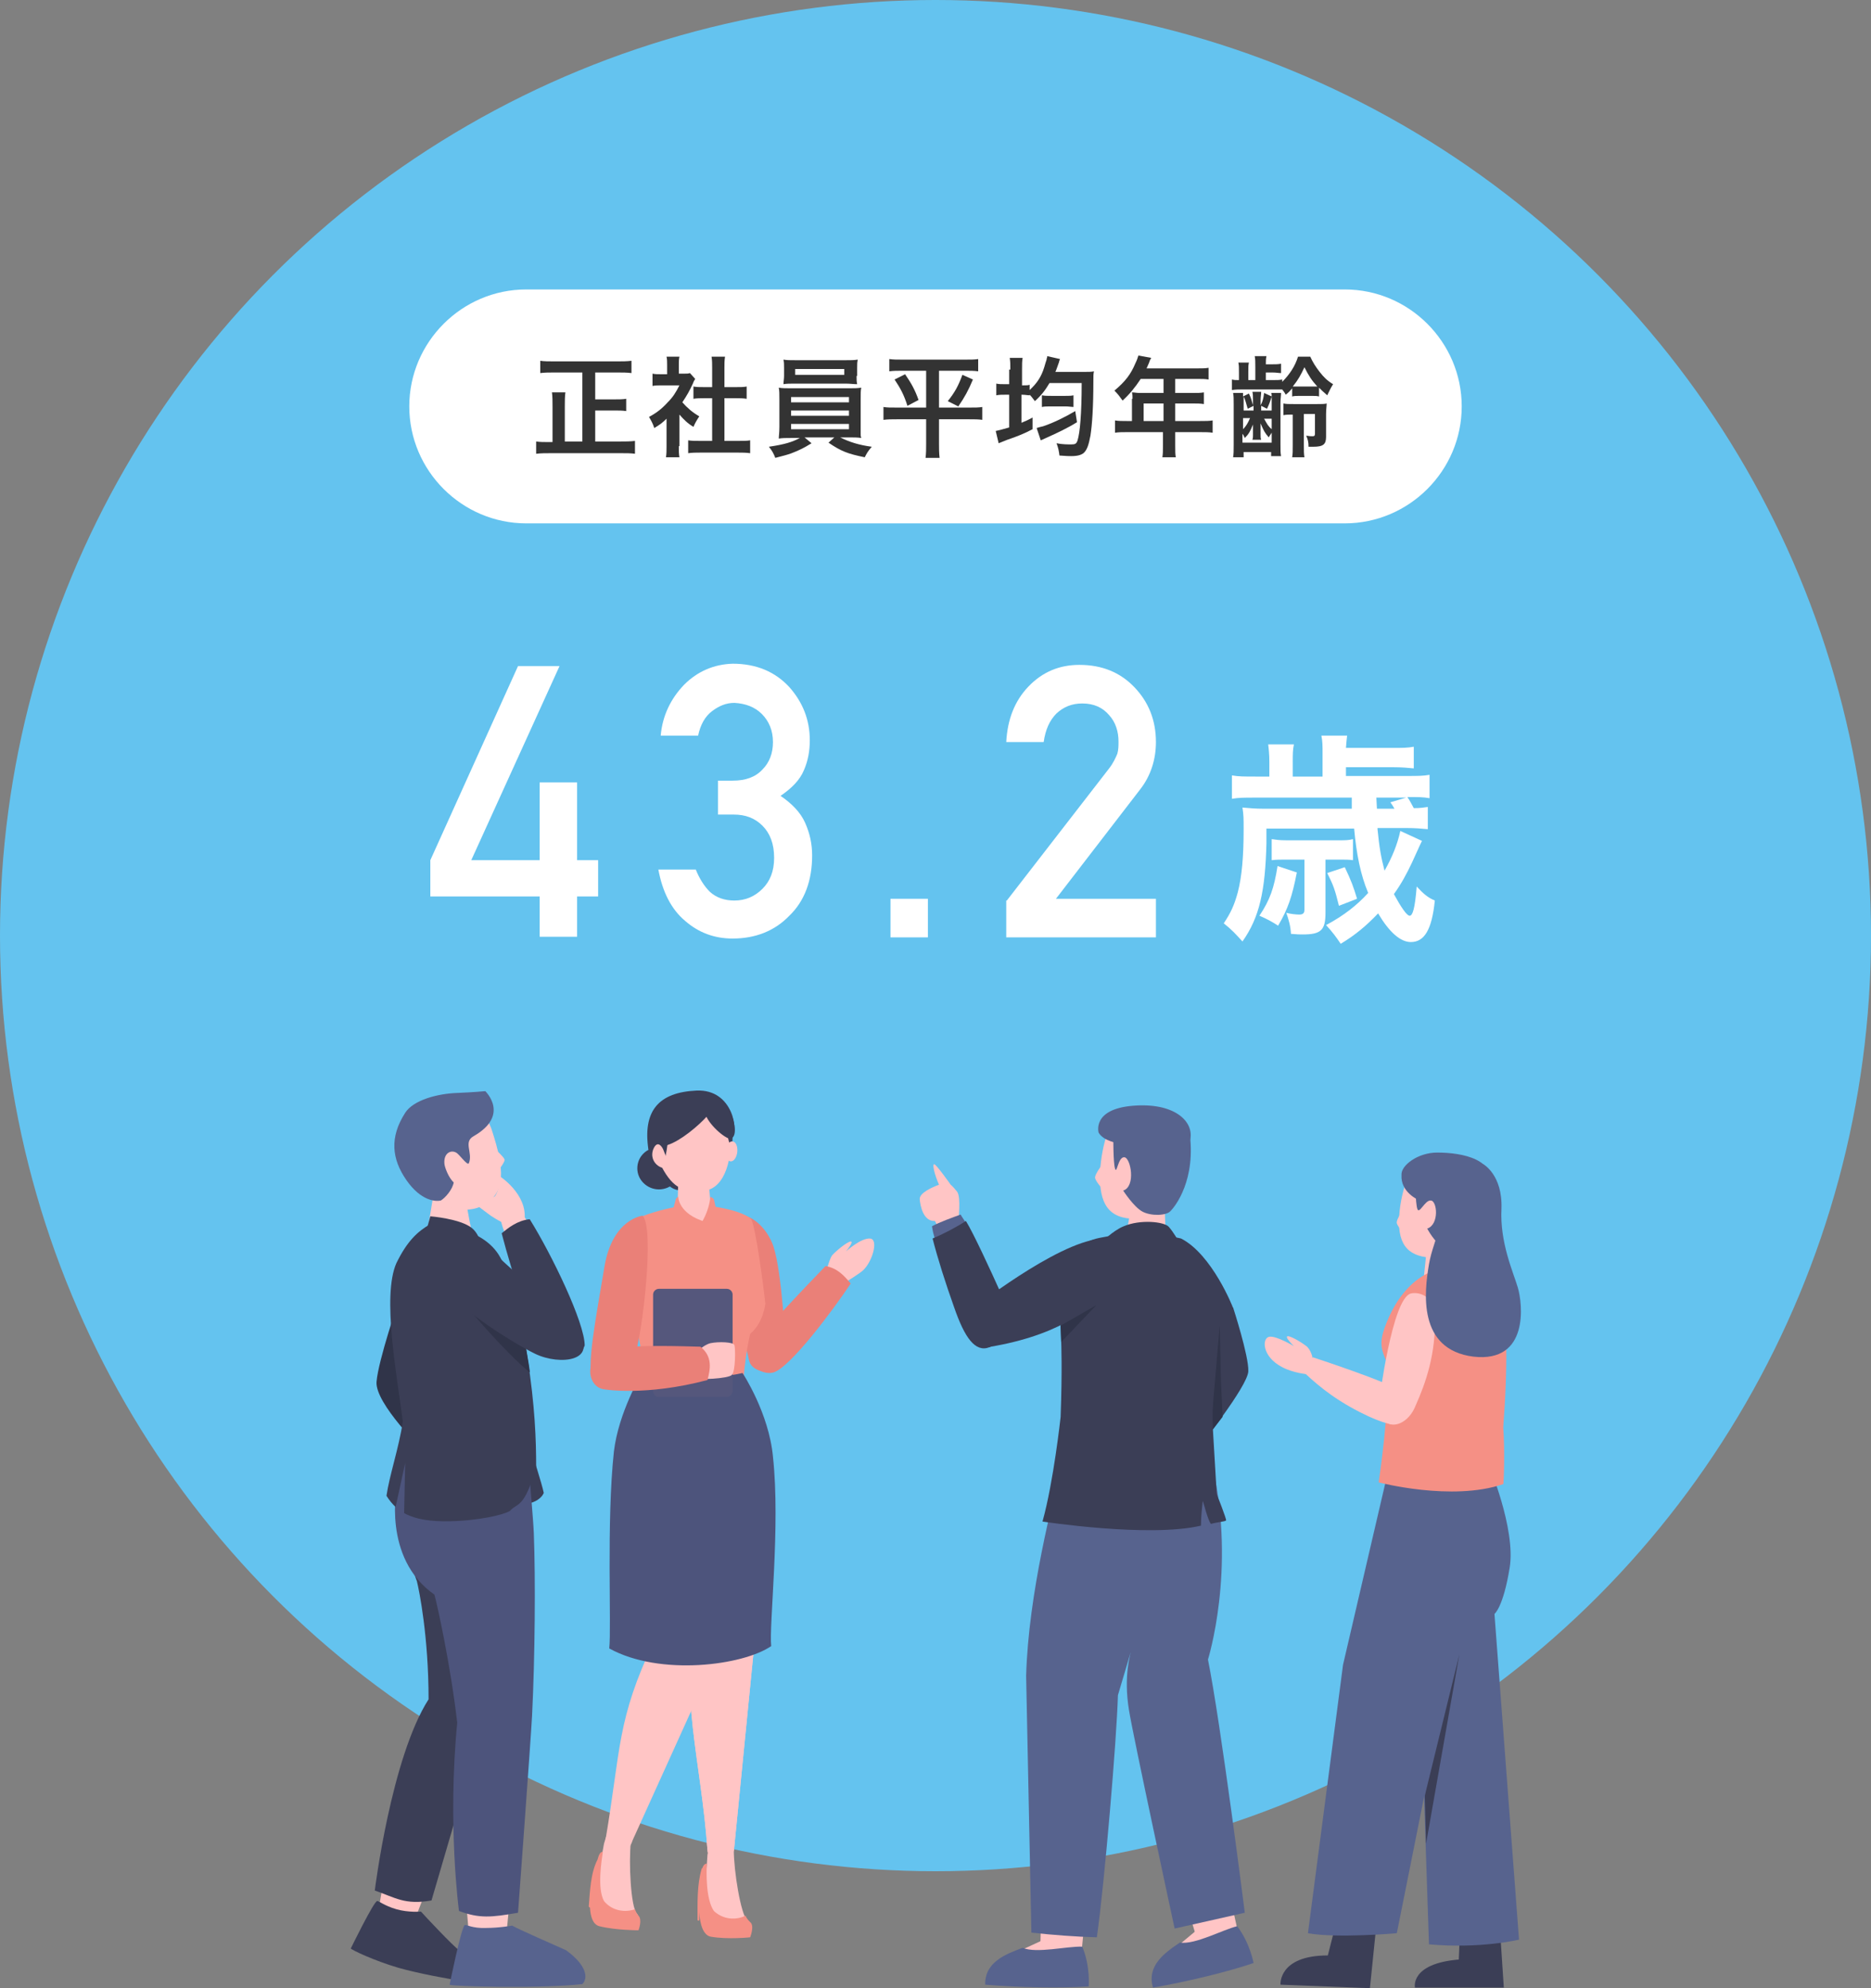 <?xml version="1.0" encoding="utf-8"?>
<!-- Generator: Adobe Illustrator 27.1.1, SVG Export Plug-In . SVG Version: 6.00 Build 0)  -->
<svg version="1.1" id="レイヤー_1" xmlns="http://www.w3.org/2000/svg" xmlns:xlink="http://www.w3.org/1999/xlink" x="0px"
	 y="0px" width="320px" height="340px" viewBox="0 0 320 340" style="enable-background:new 0 0 320 340;" xml:space="preserve">
<rect x="0" y="0" width="320" height="340" fill="#808080" stroke="none"/>
<style type="text/css">
	.st0{fill:#64C3EF;}
	.st1{fill:#FFFFFF;}
	.st2{fill:#333333;}
	.st3{fill:#3B3E56;}
	.st4{fill:#FFC5C5;}
	.st5{fill:#EA8078;}
	.st6{fill:#F59085;}
	.st7{fill:#4D547C;}
	.st8{fill:#55577C;}
	.st9{fill:#FFCACA;}
	.st10{fill:none;stroke:#2E4649;stroke-width:0.761;stroke-linecap:round;stroke-miterlimit:10;}
	.st11{fill:#57638E;}
	.st12{fill:#303449;}
</style>
<g>
	<circle class="st0" cx="160" cy="160" r="160"/>
	<g>
		<g>
			<path class="st1" d="M90,89.5c-11,0-20-9-20-20l0,0c0-11,9-20,20-20h140c11,0,20,9,20,20l0,0c0,11-9,20-20,20H90z"/>
		</g>
		<g>
			<path class="st2" d="M99.7,63.7h-4.9c-0.9,0-1.6,0-2.4,0.1v-2.1c0.7,0.1,1.4,0.1,2.4,0.1h10.8c0.9,0,1.6,0,2.4-0.1v2.1
				c-0.7-0.1-1.6-0.1-2.4-0.1h-3.8v4.6h3.2c0.9,0,1.5,0,2.1-0.1v2.1c-0.6-0.1-1.3-0.1-2.1-0.1h-3.2v5.3h4.3c0.9,0,1.7,0,2.5-0.1v2.2
				c-0.7-0.1-1.4-0.1-2.4-0.1H94.2c-0.9,0-1.7,0-2.5,0.1v-2.1c0.7,0.1,1.2,0.1,2.4,0.1h0.4v-6c0-1,0-1.8-0.1-2.5h2.3
				c-0.1,0.7-0.1,1.5-0.1,2.4v6h3V63.7z"/>
			<path class="st2" d="M116.1,76.3c0,0.9,0,1.3,0.1,1.9h-2.3c0.1-0.6,0.1-1.1,0.1-1.9v-4.7c-0.7,0.7-1.1,1-2.1,1.6
				c-0.2-0.7-0.6-1.4-0.9-1.9c1.3-0.7,2.2-1.4,3.2-2.5c0.9-0.9,1.4-1.7,2-2.9h-3c-0.7,0-1.1,0-1.6,0.1v-2.1c0.5,0.1,0.9,0.1,1.5,0.1
				h1v-1.6c0-0.5,0-1-0.1-1.4h2.2c-0.1,0.4-0.1,0.9-0.1,1.4v1.5h0.8c0.6,0,0.8,0,1.1-0.1l0.9,1c-0.2,0.3-0.3,0.5-0.4,0.8
				c-0.6,1.3-1,2-1.8,3.2c0.9,1,1.7,1.7,2.9,2.4c-0.4,0.6-0.7,1.1-1,1.8c-1-0.6-1.6-1.2-2.4-2.1V76.3z M124,75.4h2.2
				c0.9,0,1.6,0,2.1-0.1v2.2c-0.7-0.1-1.4-0.1-2.1-0.1h-6.4c-0.7,0-1.4,0-2.1,0.1v-2.2c0.6,0.1,1.2,0.1,2.1,0.1h2v-7.3h-1.4
				c-0.6,0-1.3,0-1.8,0.1v-2.1c0.5,0.1,1,0.1,1.8,0.1h1.4v-3.3c0-0.8,0-1.2-0.1-1.9h2.3c-0.1,0.7-0.1,1.1-0.1,1.9v3.3h2
				c0.8,0,1.3,0,1.8-0.1v2.1c-0.6-0.1-1.2-0.1-1.8-0.1h-2V75.4z"/>
			<path class="st2" d="M135.3,74.9c-0.9,0-1.5,0-2.1,0.1c0-0.5,0.1-1,0.1-2v-4.7c0-1,0-1.4-0.1-2c0.6,0.1,1.2,0.1,2.1,0.1h9.9
				c0.9,0,1.4,0,2.1-0.1c-0.1,0.5-0.1,1-0.1,2V73c0,0.7,0,1.1,0,1.2c0,0.3,0,0.4,0.1,0.7c-0.6-0.1-1.2-0.1-2.1-0.1h-1.5
				c1.6,0.8,3.2,1.3,5.4,1.6c-0.7,0.8-0.9,1.2-1.2,1.8c-2.9-0.6-4-1-6.2-2.5l1-0.9h-5.1l1.2,1c-1.3,0.8-2.1,1.2-3.4,1.7
				c-0.8,0.3-1.3,0.4-2.8,0.8c-0.3-0.8-0.6-1.3-1.1-1.9c2.7-0.4,4-0.8,5.3-1.5H135.3z M146.5,64.3c0,0.6,0,0.9,0.1,1.4
				c-0.6,0-1.2-0.1-2-0.1h-8.6c-0.8,0-1.5,0-2,0.1c0-0.5,0.1-0.9,0.1-1.4v-1.4c0-0.6,0-0.9-0.1-1.4c0.6,0.1,1.1,0.1,2.1,0.1h8.5
				c1,0,1.4,0,2.1-0.1c-0.1,0.5-0.1,0.8-0.1,1.4V64.3z M135.3,68.8h9.9v-0.9h-9.9V68.8z M135.3,71.1h9.9v-0.9h-9.9V71.1z
				 M135.3,73.4h9.9v-0.9h-9.9V73.4z M136,63.1v1h8.4v-1H136z"/>
			<path class="st2" d="M154.4,63.4c-1,0-1.6,0-2.3,0.1v-2.1c0.7,0.1,1.3,0.1,2.3,0.1h10.6c1,0,1.7,0,2.3-0.1v2.1
				c-0.7-0.1-1.3-0.1-2.3-0.1h-4.4v6.3h5.2c1,0,1.6,0,2.2-0.1v2.2c-0.6-0.1-1.4-0.1-2.3-0.1h-5.1v4.2c0,0.8,0,1.6,0.1,2.4h-2.4
				c0.1-0.8,0.1-1.5,0.1-2.4v-4.2h-4.9c-0.9,0-1.7,0-2.4,0.1v-2.2c0.6,0.1,1.2,0.1,2.3,0.1h5v-6.3H154.4z M154.8,64
				c1.1,1.6,1.7,2.7,2.3,4.4l-1.9,1c-0.6-1.9-1.2-3-2.2-4.5L154.8,64z M166.4,64.9c-0.8,1.9-1.4,3-2.5,4.6l-1.8-0.9
				c1.2-1.5,1.8-2.6,2.5-4.5L166.4,64.9z"/>
			<path class="st2" d="M172.8,63.2c0-0.9,0-1.3-0.1-2h2.2c-0.1,0.6-0.1,1-0.1,2v2.7h0.1c0.7,0,0.9,0,1.2-0.1v0.9
				c1.3-1.2,2-2.3,2.5-3.9c0.1-0.4,0.3-1,0.4-1.3c0,0,0-0.2,0.1-0.4c0,0,0-0.1,0-0.2l2.2,0.5c-0.1,0.2-0.1,0.2-0.2,0.6
				c-0.2,0.5-0.4,1.2-0.6,1.6h4.9c0.7,0,1.3,0,1.7-0.1c-0.1,0.5-0.1,0.7-0.1,1.7c0,4.3-0.2,7.4-0.5,9.3c-0.3,1.6-0.6,2.5-1.2,3
				c-0.4,0.3-1,0.5-2.1,0.5c-0.5,0-0.6,0-2-0.1c-0.1-0.8-0.2-1.3-0.5-2.1c1,0.2,1.9,0.2,2.5,0.2c0.7,0,0.9-0.1,1.1-0.7
				c0.4-1.3,0.7-4.5,0.7-9.8h-5.5c-0.7,1.2-1.4,2.1-2.5,3.1c-0.4-0.5-0.5-0.7-0.9-1.1v0.1c-0.4,0-0.7-0.1-1.4-0.1v4.8
				c0.7-0.3,1-0.4,1.9-0.9l0,2c-1.3,0.7-2.8,1.3-4.3,1.8c-1,0.4-1,0.4-1.5,0.6l-0.5-2.1c0.5-0.1,0.9-0.2,2.3-0.6v-5.6h-0.6
				c-0.7,0-1.1,0-1.6,0.1v-2c0.4,0.1,0.9,0.1,1.6,0.1h0.6V63.2z M184.2,72.2c-1.6,1-3.3,1.8-5.3,2.7c-0.5,0.2-0.6,0.3-0.9,0.4
				l-0.7-2.1c0.3-0.1,0.6-0.2,1.1-0.3c1.8-0.6,3.8-1.6,5.5-2.6L184.2,72.2z M178.2,67.6c0.5,0.1,0.9,0.1,1.6,0.1h2.4
				c0.6,0,1,0,1.4-0.1v2c-0.3,0-0.8-0.1-1.4-0.1h-2.4c-0.7,0-1.2,0-1.6,0.1V67.6z"/>
			<path class="st2" d="M193.7,68.2c0-0.4,0-0.7-0.1-1.1c0.4,0,0.8,0.1,1.3,0.1h4.1v-2.4h-3.9c-1,1.5-1.9,2.6-3.1,3.7
				c-0.6-0.8-0.7-1-1.4-1.7c1.9-1.6,2.8-2.8,3.6-4.7c0.3-0.6,0.4-1,0.5-1.3l2.2,0.4c-0.1,0.2-0.2,0.3-0.3,0.6c0,0.1-0.2,0.5-0.5,1.2
				h8.7c0.9,0,1.3,0,1.9-0.1v2c-0.6-0.1-1.1-0.1-1.9-0.1H201v2.4h3c0.9,0,1.3,0,1.9-0.1v2c-0.6-0.1-1.1-0.1-1.9-0.1h-3v3h4.3
				c0.9,0,1.5,0,2.1-0.1V74c-0.6-0.1-1.2-0.1-2.1-0.1H201v2.3c0,1,0,1.5,0.1,2h-2.3c0.1-0.6,0.1-1,0.1-2v-2.3h-6.2
				c-0.8,0-1.4,0-2,0.1v-2.1c0.6,0.1,1.2,0.1,2,0.1h0.9V68.2z M199,72v-3h-3.4v3H199z"/>
			<path class="st2" d="M217.7,65c0.8,0,1.1,0,1.6-0.1v0.4c1.3-1.3,2.2-2.7,2.7-4.3h2.1c0.4,0.9,0.9,1.7,1.6,2.6
				c0.7,0.9,1.3,1.5,2.3,2.1c-0.5,0.8-0.6,1.1-1,1.9c-0.7-0.6-1-0.9-1.4-1.3v1.5c-0.4-0.1-0.6-0.1-1.5-0.1h-1.6
				c-0.8,0-1.1,0-1.5,0.1v-1.4c-0.4,0.5-0.6,0.7-1.1,1.1c-0.2-0.4-0.3-0.5-0.6-0.9c-0.2,0-1,0-1.5,0h-5.1c-0.9,0-1.3,0-2,0.1v-1.8
				c0.4,0.1,0.6,0.1,1.2,0.1v-1.4c0-0.8,0-1.1-0.1-1.6h1.8c-0.1,0.5-0.1,0.7-0.1,1.6V65h1.2v-2.2c0-1,0-1.3-0.1-1.9h2
				c-0.1,0.5-0.1,0.8-0.1,1.4h1.1c0.6,0,1,0,1.5-0.1v1.6c-0.4,0-0.8-0.1-1.5-0.1h-1.1V65H217.7z M217.5,67.8c0-0.3,0-0.4-0.1-0.6
				h1.7c0,0.5-0.1,1-0.1,1.7V76c0,1.1,0,1.4,0.1,2h-1.7v-0.7h-4.7v0.9h-1.8c0.1-0.6,0.1-1.1,0.1-2.1v-7c0-0.9,0-1.4-0.1-1.9h1.7
				c0,0.3,0,0.4,0,0.6l1-0.5c0.4,0.8,0.5,1.3,0.7,2v-0.8c0-0.6,0-1.1-0.1-1.5h1.5c0,0.4-0.1,0.9-0.1,1.5v0.8
				c0.4-0.7,0.5-1.3,0.6-2.1L217.5,67.8z M212.6,70.2c0.1,0,0.2,0,0.3,0h1.5v-0.8l-1,0.5c-0.3-1-0.4-1.5-0.7-2.1c0,0.4,0,0.6,0,0.9
				V70.2z M212.6,73.4c0.5-0.5,0.8-1,1.2-1.9h-0.9c-0.1,0-0.2,0-0.3,0V73.4z M212.6,75.7h4.9v-1.7c-0.1,0.1-0.1,0.2-0.2,0.3
				c-0.2,0.3-0.2,0.3-0.3,0.5c-0.7-0.8-0.9-1.2-1.4-2.4c0,0.3,0,0.3,0,0.7c0,0.1,0,0.1,0,0.7v0.6c0,0.4,0,0.5,0.1,0.8h-1.5
				c0.1-0.3,0.1-0.5,0.1-0.8V74c0-0.3,0-0.3,0-0.5c0-0.1,0-0.3,0-0.4c0-0.2,0-0.2,0-0.5c-0.5,1.2-0.7,1.6-1.4,2.3
				c-0.2-0.4-0.2-0.5-0.4-0.7V75.7z M217.5,68.7c0-0.4,0-0.6,0-0.9c-0.2,0.7-0.5,1.5-0.8,2.1l-1-0.5v0.8h1.8V68.7z M217.5,71.6h-1.3
				c0.5,0.9,0.7,1.3,1.3,1.8V71.6z M221.1,70.9c-0.7,0-1.1,0-1.6,0.1v-2c0.5,0.1,0.8,0.1,1.8,0.1h3.9c0.8,0,1.4,0,1.7-0.1
				c0,0.5-0.1,1-0.1,1.8v3.9c0,1.3-0.5,1.7-2.2,1.7c-0.3,0-0.4,0-0.8,0c0-0.8-0.1-1.2-0.4-1.9c0.6,0.1,0.8,0.1,1.1,0.1
				c0.3,0,0.4-0.1,0.4-0.4v-3.4h-1.9v5.3c0,1.1,0,1.5,0.1,2.1h-2.1c0.1-0.6,0.1-1,0.1-2.1v-5.3H221.1z M224,66.1c0.6,0,0.9,0,1.3,0
				c-1-1.1-1.5-1.9-2.2-3.3c-0.6,1.3-1.1,2.2-2,3.3c0.3,0,0.6,0,1.3,0H224z"/>
		</g>
	</g>
	<g>
		<g>
			<g>
				<path class="st1" d="M73.6,147.1l15-33.2h7.1l-15.1,33.2h11.7v-13.3h6.4v13.3h3.6v6.2h-3.6v6.9h-6.4v-6.9l-18.7,0V147.1z"/>
				<path class="st1" d="M123.1,133.5h2.2c2.2,0,3.9-0.6,5.1-1.9c1.2-1.2,1.8-2.8,1.8-4.7c0-2-0.7-3.6-1.9-4.8
					c-1.2-1.2-2.8-1.8-4.7-1.9c-1.4,0-2.6,0.5-3.8,1.4c-1.2,0.9-2,2.3-2.4,4.2h-6.4c0.3-3.4,1.7-6.3,4-8.7c2.3-2.3,5.1-3.5,8.3-3.6
					c4.1,0,7.3,1.4,9.7,4c2.3,2.6,3.5,5.6,3.5,9.1c0,1.8-0.3,3.5-1,5.1c-0.7,1.7-2.1,3.1-4,4.4c1.9,1.3,3.4,2.8,4.2,4.6
					c0.8,1.8,1.2,3.6,1.2,5.6c0,4.3-1.3,7.8-3.9,10.3c-2.5,2.6-5.8,3.9-9.7,3.9c-3.1,0-5.8-1-8.1-3c-2.4-2-3.9-5-4.6-8.8h6.4
					c0.6,1.5,1.4,2.8,2.4,3.8c1.1,1,2.5,1.5,4.2,1.5c1.9,0,3.5-0.7,4.8-2c1.3-1.3,2-3,2-5.3c0-2.4-0.7-4.2-2-5.5
					c-1.3-1.3-2.9-1.9-4.9-1.9h-2.7V133.5z"/>
				<path class="st1" d="M152.3,153.7h6.4v6.6h-6.4V153.7z"/>
				<path class="st1" d="M172.2,154l17.5-22.6c0.7-0.9,1.1-1.8,1.4-2.5c0.2-0.7,0.2-1.4,0.2-2.1c0-1.7-0.5-3.3-1.6-4.5
					c-1.1-1.3-2.6-2-4.6-2c-1.8,0-3.2,0.6-4.4,1.7c-1.2,1.2-1.9,2.8-2.2,4.9h-6.4c0.2-3.8,1.4-7,3.8-9.5c2.4-2.5,5.3-3.7,8.7-3.7
					c3.9,0,7,1.3,9.4,3.8c2.4,2.5,3.7,5.6,3.7,9.4c0,3-0.9,5.8-2.7,8.1l-14.4,18.7h17.1v6.6h-25.6V154z"/>
				<path class="st1" d="M235.6,141.8c0.3,3.1,0.6,4.8,1.2,7.1c1.3-2.3,2.2-4.5,2.7-6.8l3.7,1.7c-0.2,0.4-0.2,0.4-1.7,3.7
					c-0.9,1.9-1.8,3.6-3.1,5.4c1.2,2.2,2.2,3.7,2.7,3.7c0.5,0,0.9-1.2,1.2-5c1.1,1.2,1.9,1.9,3.1,2.4c-0.5,5-1.8,7.1-4.1,7.1
					c-1.8,0-3.7-1.7-5.6-4.9c-2,2.1-3.9,3.7-6.4,5.2c-0.8-1.2-1.4-2-2.5-3.2c3-1.6,5.3-3.4,7.2-5.5c-1.3-3.1-2-6.6-2.4-11h-15l0,2.5
					c-0.2,8.2-1.2,12.7-4.1,16.8c-1.1-1.2-1.8-2-3.2-3.1c1.2-1.8,1.8-3.1,2.4-5.3c0.7-2.7,1-6.1,1-10.8c0-1.8,0-2.4-0.2-3.7
					c1.2,0.1,2.2,0.2,3.6,0.2h15.1l0-1.9h-16.6c-1.8,0-2.7,0-3.9,0.2v-4c1.1,0.2,2.1,0.2,4,0.2h2.4v-2.5c0-1.2-0.1-2.2-0.2-3h4.4
					c-0.2,0.9-0.2,1.8-0.2,3v2.5h5.1v-4c0-1.2,0-2-0.2-3h4.4c-0.1,0.7-0.1,1-0.2,2.1h8c1.7,0,2.5,0,3.6-0.2v3.7
					c-1.1-0.1-2-0.2-3.6-0.2h-8v1.5h10.4c1.9,0,2.8,0,3.9-0.2v4c-1.1-0.2-2-0.2-3.8-0.2c0.5,0.7,0.7,1.2,1.1,1.9
					c1.2,0,1.6-0.1,2.4-0.2v3.8c-1.1-0.1-2.1-0.2-3.7-0.2H235.6z M221.8,149.2c-0.8,4.1-1.5,6.2-3.2,9.1c-1.1-0.7-1.8-1.1-3.2-1.7
					c1.8-2.7,2.5-4.7,3.1-8.5L221.8,149.2z M220,147c-1.1,0-1.7,0-2.5,0.1v-3.6c0.7,0.1,1.3,0.2,2.5,0.2h9c1.1,0,1.6,0,2.4-0.2v3.6
					c-0.7-0.1-1.2-0.1-2.3-0.1h-2.4v9.1c0,3-0.8,3.7-3.9,3.7c-0.5,0-0.9,0-2-0.1c-0.1-1.5-0.4-2.4-0.8-3.6c0.7,0.2,1.7,0.3,2.2,0.3
					c0.6,0,0.9-0.2,0.9-0.8V147H220z M230,148.3c1.1,2.3,1.5,3.4,2.1,5.4l-3.1,1.2c-0.7-2.8-0.9-3.4-2-5.6L230,148.3z M238.5,138.3
					c-0.3-0.5-0.4-0.7-0.7-1.1l2.7-0.8h-5.1l0.1,1.9H238.5z"/>
			</g>
		</g>
	</g>
</g>
<g>
	<g>
		<path class="st3" d="M116.4,199.8c0-2-1.7-3.6-3.7-3.6c-2.1,0-3.7,1.6-3.7,3.6c0,2,1.7,3.6,3.7,3.6
			C114.7,203.4,116.4,201.8,116.4,199.8z"/>
		<path class="st3" d="M111,194.1c0,0-0.7,3.5,1.5,6.6c2.9,3.9,4.3,2.9,5.4,2c1.1-1,5.9-5.5,5.9-5.5l-0.7-5.9l-2.6-1.9l-3.6,0.2
			L111,194.1z"/>
		<g id="XMLID_513_">
			<path class="st4" d="M141.2,217.9c0,0,0.6-2.5,1.1-3.2c0.6-0.7,2.5-2.3,3.2-2.4c0.6,0-0.8,1.7-0.8,1.7s2.5-2.3,4.1-2.2
				c1.6,0.1,0.3,4.4-1.5,5.7c-1.8,1.3-3.9,2.5-3.9,2.5L141.2,217.9z"/>
			<path id="XMLID_515_" class="st5" d="M124.8,211.4c0.8-3.2,0.1-4.7,3.2-3.3c2.5,1.1,3.9,3.8,4.3,5.1c1.5,4.6,2.1,17.7,2.1,17.7
				s0.2,3.4-2.7,3.7c-0.9,0.1-3.2-0.2-3.6-2c-1-4.3-2.2-11.6-2.2-11.6L124.8,211.4z"/>
			<g id="XMLID_514_">
				<g>
					<path class="st5" d="M128.6,230.3c-1.7,2.8,1.7,5,3.7,4.4c2.9-0.9,10.2-10.7,13.2-15.2c-1.1-1.3-2.2-2.6-4.3-3
						C137.5,220.3,129.4,228.9,128.6,230.3z"/>
				</g>
			</g>
		</g>
		<path id="XMLID_512_" class="st6" d="M128.5,208.5c-2-1.9-8.8-2.5-9.9-2.6v0c0,0,0,0,0,0c0,0,0,0,0,0v0c-1.2,0.1-10.3,1.5-12,4.3
			c-0.8,1.8-0.8,15.2,2.5,17.9c1.2,5.2,1.4,11.3,1.3,12.3c4.7,2.7,11.9,2.7,16.6,0c-0.1-1,0.1-7.1,1.3-12.3c2.3-1.9,2.6-5.2,2.6-5.2
			C130.6,220.1,129.3,210.2,128.5,208.5z"/>
		<g id="XMLID_506_">
			<g id="XMLID_509_">
				<g id="XMLID_510_">
					<path id="XMLID_511_" class="st4" d="M121.7,284.9l-13.5,29.8c-0.5,1.6-1.7,2.7-3.4,2.2c0,0-1.5-1-1.2-2.5
						c2.6-15.4,1.9-20.3,8.2-33.6C114.3,275.4,124.3,276.6,121.7,284.9z"/>
				</g>
			</g>
			<path id="XMLID_508_" class="st4" d="M120.7,251.1l1.5,27.8c0,0,0.5,5.8-4.5,6.2c-4.9,0.4-5.9-5.6-5.9-5.6l-6.4-24.9
				c0,0-1.1-7.7,4.7-10.2C118.3,240.9,120.7,251.1,120.7,251.1z"/>
			<path id="XMLID_507_" class="st4" d="M103.3,315.3c0,0-0.9,5.1-1.6,7.7c0,0-1.2,5.2,1.5,6c2.7,0.7,5.5,0.8,5.5,0.8
				s0.9-1.9,0.2-2.6c-1-1.1-1.4-8.6-1-12.3c0,0,0.3-2-1.6-2.4C104.5,312,104.1,312.5,103.3,315.3z"/>
			<path class="st6" d="M109.2,327.6c-0.2-0.2-0.5-0.7-0.6-1.1c-1.7,0.6-3.9,0.3-5.3-1.4c-1.2-2.2-0.4-7-0.2-8.4
				c-0.4-0.1-0.7,0.5-0.9,1.3c0,0,0,0,0,0c-1.2,2.3-1.3,5.5-1.5,8c0,0.1,0.1,0.2,0.2,0.2c0.1,1.6,0.5,2.9,1.6,3.2
				c2.8,0.7,6.7,0.7,6.7,0.7S109.9,328.3,109.2,327.6z"/>
		</g>
		<g id="XMLID_494_">
			<g id="XMLID_503_">
				<g id="XMLID_504_">
					<path id="XMLID_505_" class="st4" d="M129.4,277.3l-3.8,38.4c-0.1,1.7-1.1,3-2.8,2.9c0,0-1.7-0.7-1.8-2.2
						c-1.1-15.5-4.9-26.6-2-40.9C120.3,269.6,130,268.6,129.4,277.3z"/>
				</g>
			</g>
			<g id="XMLID_498_">
				<g id="XMLID_499_">
					<path id="XMLID_502_" class="st4" d="M129.4,277.3l-3.8,38.4c-0.1,1.7-1.1,3-2.8,2.9c0,0-1.7-0.7-1.8-2.2
						c-1.1-15.5-4.9-26.6-2-40.9C120.3,269.6,130,268.6,129.4,277.3z"/>
				</g>
			</g>
			<path id="XMLID_496_" class="st4" d="M132,248.5l-2.6,27.7c0,0-0.4,5.8-5.3,5.6c-4.9-0.3-5-6.4-5-6.4l-2.6-25.5
				c0,0,0-7.8,6.1-9.5C131.2,238.1,132,248.5,132,248.5z"/>
			<path id="XMLID_495_" class="st4" d="M121,317.2c0,0-0.3,5.2-0.8,7.8c0,0-0.7,5.3,2.1,5.8c2.8,0.4,5.5,0.3,5.5,0.3s0.7-2.1,0-2.7
				c-1.1-1-2.3-8.4-2.3-12.1c0,0,0.1-2-1.8-2.3C121.8,313.7,121.5,314.3,121,317.2z"/>
		</g>
		<path id="XMLID_493_" class="st7" d="M127,234.8c-2.6,0.6-5.4,0.8-8.1,0.9c-5,0.1-6.1-0.5-9.2-0.7c0,0-3.9,6.5-4.7,13.2
			c-1.3,12-0.4,30.1-0.8,33.7c8.7,4.8,22.9,2.9,27.7-0.4c-0.4-3.5,1.6-20.5,0.3-32.4C131.5,241.6,127,234.8,127,234.8z"/>
		<path id="XMLID_492_" class="st4" d="M116,202l-0.1,3.7c0,0,0,1.3,0,1.3c0.4,0.3,1.8,1.2,4.1,2.3c0.2-0.4,1.5-2.1,1.6-2.5
			l-0.4-4.8H116z"/>
		<path class="st6" d="M115.1,206.9l0.5-1.9l0.4-0.4c0,0-0.1,3,4.8,4.4c-0.6,1.1-3.4,1.2-3.4,1.2L115.1,206.9z"/>
		<path class="st6" d="M119.9,209.2c0,0,1.3-1.8,1.6-4.5c0.3,0,0.6,0.4,0.6,0.4l0.5,2.2C122.6,207.3,121.9,209.2,119.9,209.2z"/>
		<path id="XMLID_491_" class="st4" d="M112.2,191.6c0,0-0.9,4.3,1,8c1.9,3.6,3.9,4.5,7.4,4c3.5-0.5,4.7-5.8,4.3-9.8
			c-0.4-4-1.7-4.3-1.7-4.3S115.9,185.5,112.2,191.6z"/>
		<path id="XMLID_488_" class="st3" d="M111.9,195.5c0,0,1.2,2.5,1.6,3c0.4,0.5,1.1-6.5,1.1-6.5s2.6-5,9.2-1.1c0,0,0.6,3.7,1,4.7
			c0.4,1,0.5-0.8,0.5-1.2c-0.1-1-0.6-4.1-0.6-4.1l-1.4-1.4l-3.2-0.9l-4.3-0.1l-4.1,2.1l-0.3,2L111.9,195.5z"/>
		<path id="XMLID_484_" class="st3" d="M110.9,196.6c0,0,0.8,0,3.3-0.8c2.2-0.7,5.3-3.3,6.8-5c0,0,2.9,4.1,4.2,3.4
			c1.1-0.5,0.3-8-6.1-7.7C112.7,186.8,109.9,189.9,110.9,196.6z"/>
		<path id="XMLID_483_" class="st5" d="M109.9,207.9c0,0-5.1,0.5-6.5,8.6c-1.4,8.5-3.3,17.9-1.9,19.5c1.5,1.6,5.6,0.4,7-3.8
			C109.9,228.1,112,210,109.9,207.9z"/>
		<path class="st6" d="M128.3,328.7c-0.2-0.2-0.6-0.6-0.8-1.1c-1.6,0.8-3.8,0.7-5.4-0.8c-1.4-2-1.3-6.7-1.2-8.1
			c-0.4,0-0.6,0.3-0.8,0.8c0,0-0.1,0-0.1,0.1c-0.8,2.7-0.7,5.9-0.7,8.7c0,0.2,0.3,0.2,0.3,0c0-0.4,0-0.9,0-1.3c0.1,2.1,0.7,4,2,4.2
			c2.9,0.5,6.7,0.1,6.7,0.1S129.1,329.3,128.3,328.7z"/>
		<path class="st4" d="M126.1,197c-0.1,0.9-0.6,1.7-1.2,1.6c-0.5-0.1-0.9-0.9-0.8-1.8c0.1-0.9,0.6-1.7,1.2-1.6
			C125.8,195.2,126.2,196,126.1,197z"/>
		<path id="XMLID_482_" class="st4" d="M113.4,196.5c0,0-0.9-1.9-1.7,0.1c-0.7,2,1.2,3.7,3.1,3.1
			C113.8,197.6,113.4,196.5,113.4,196.5z"/>
		<path class="st3" d="M123.3,189.1c0,0,1.4,0.7,1.9,1.8c0.4,1.1,0.9,3.2-0.1,3.8c-0.6,0.4-3.6-2-4.4-4
			C119.9,188.7,123.3,189.1,123.3,189.1z"/>
		<path class="st8" d="M124.3,238.9h-11.6c-0.6,0-1-0.5-1-1v-16.5c0-0.6,0.5-1,1-1h11.6c0.6,0,1,0.5,1,1v16.5
			C125.3,238.4,124.8,238.9,124.3,238.9z"/>
		<path class="st4" d="M118.2,232c0,0,2-2,3.3-2.3c1.4-0.3,3.9-0.2,4.1,0.3c0.2,0.5,0.2,4.4-0.4,5.1c-0.6,0.7-5.9,0.9-6.9,0.6
			C117.4,235.4,118.2,232,118.2,232z"/>
		<g>
			<g>
				<g>
					<path class="st5" d="M119.8,230.3c-3.5-0.1-10.3-0.3-14.3,0.2c-6.1,0.7-5.3,6.8-2.1,7.1c0,0,7,1.2,17.6-1.6
						C121.5,234.1,121.9,232,119.8,230.3z"/>
				</g>
			</g>
		</g>
	</g>
	<g>
		<path id="XMLID_1722_" class="st9" d="M74,205.1l-1.4,8.5c0,0,10,3.4,10.4,2.3c0.1-0.3-1.5-2.5-2.2-4.9c-0.7-2.7-1.3-7-1.3-7
			L74,205.1z"/>
		<path id="XMLID_1720_" class="st9" d="M79.7,325l0.6,7c0,0,6.2,2.1,6.2,0.6c0-1.5,0.9-9.5,0.9-9.5L79.7,325z"/>
		<path id="XMLID_1719_" class="st4" d="M65.8,320.5l-1.2,6.9c0,0,5.4,3.6,5.9,2.2c0.4-1.4,3.4-8.9,3.4-8.9L65.8,320.5z"/>
		<path class="st3" d="M64.5,325.1c0.2-0.1,1.2,0.8,3.3,1.4c2.1,0.6,4.2,0.4,4.2,0.4c0.8,0.9,5.3,5.7,6.6,6.7c1.4,2,1.8,3.2,1.1,5.3
			c-3.1-0.5-8.1-1.4-11.6-2.4c-4.1-1.2-8.1-3.1-8.1-3.3C60,333.2,63.9,325.2,64.5,325.1z"/>
		<path id="XMLID_1718_" class="st3" d="M87.8,259.4l-4.9,34.5L73.8,325c-4.6,0.8-6.2-0.5-9.7-1.7c0,0,2.8-22.7,9.2-32.7
			c0-10.7-1.6-18.6-2-20.2c-2.7-7.1-1.4-13.7-1.4-13.7L87.8,259.4z"/>
		<path class="st3" d="M91,248.5c0,0,1.7,5.3,2,6.8c0,0-0.8,2.6-6.3,1.9L91,248.5z"/>
		<path id="XMLID_1717_" class="st7" d="M91.3,262.2c0.3,7.8,0.2,21.2-0.3,31.2c-0.2,3.9-2.4,33.7-2.4,33.7c-4.6,0.8-6.6,1-10.1-0.3
			c0,0-2-14.7-0.3-32.2c-1.2-10.3-3.5-20.5-3.9-21.9c-9-6.3-6.4-18.6-6.4-18.6l22.7-1.9C90.5,252.2,91.2,259.7,91.3,262.2z"/>
		<path id="XMLID_103_" class="st9" d="M99.4,230.2c0.7-1.4-7-19.1-10.2-22.7c-3.3-3.6-5.1-2.8-2.9,3.3c2.2,6.2,5.7,17.4,5.7,17.4
			S96.9,235.6,99.4,230.2z"/>
		<path id="XMLID_1715_" class="st10" d="M75.1,330.8"/>
		<path id="XMLID_1713_" class="st9" d="M69.6,200.7c2.2,4.5,8.8,7.6,12.9,5.5c4.1-2.1,3.8-6.3,1.6-13c-1.6-5-8.5-6-12.6-3.9
			C67.4,191.4,67.4,196.3,69.6,200.7z"/>
		<path class="st9" d="M85,196.8c0,0,1.2,1.1,1.3,1.5c0.1,0.4-1.1,1.9-1.1,1.9L85,196.8z"/>
		<path class="st11" d="M69.3,190.3c1.4-2.2,5.6-3.3,9-3.4c2.5-0.1,4.7-0.3,4.7-0.3s4.3,4.1-2,7.7c-1.8,1-0.1,2.8-0.8,4.6
			c-0.2,0.6-1.7-1.6-2.2-1.8c-0.9-0.5-2.1,0.1-2,1.8c0,0.6,0.7,2.5,1.6,3.3c-0.2,1.2-1.4,2.6-2.2,3.1c-0.9,0.2-3.4,0.1-5.9-3.5
			S66.6,194.5,69.3,190.3z"/>
		<path class="st3" d="M72.9,210.5l0.7-2.5c0,0,5.1,0.4,7.1,2c2,1.6,2,5.6,2,5.6L72.9,210.5z"/>
		<path class="st12" d="M68.2,222.4c0,0-3.5,10.2-3.8,13.9c-0.3,3.7,8.1,11.9,8.1,11.9S71.6,225.5,68.2,222.4z"/>
		<path id="XMLID_1711_" class="st3" d="M73.5,209.4c0,0,9-0.1,12.1,5.7c2,3.9,3.2,7.8,4.6,17c1.3,8.3,1.5,14.2,1.5,18.7
			c-2,7.3-3.3,6.2-4.4,7.5c-0.3,0.4-3.7,1.5-9,1.8c-7.5,0.4-10.3-1.3-12.2-4.3c0.5-3.5,2.1-8.1,2.8-12.7c-1-7.8-3.6-21.5-1.1-27.1
			C69.6,212.3,71.4,210.6,73.5,209.4z"/>
		<path class="st12" d="M90,230.7l-10.2-7.3c0,0,6.4,7.7,10.8,11.3C90.7,234.8,90.3,232.4,90,230.7z"/>
		<path id="XMLID_100_" class="st9" d="M83.4,207.5c1.1,0.9,6,3.9,6.3,1.2c0.6-4.5-4.3-7.6-4.3-7.6s0.1,2.2-0.7,3.4
			c-0.4,0.6-1.9-0.1-2.9,0.5c-0.9,0.5,0,1.3,0,1.3L83.4,207.5z"/>
		<path class="st3" d="M90.6,208.5c-2.1,0.2-3.7,1.5-4.8,2.4c1.8,7,5.2,16.8,5.2,16.8s6.9,8,9,2.4C100,226.2,94.4,214.6,90.6,208.5z
			"/>
		<path id="XMLID_1709_" class="st3" d="M78.4,222.2c0.2,1.5,8.8,7.2,13.1,9.3c4.3,2.1,11.1,1.2,7.1-3.9c-1.7-2.2-4.4-4.8-6.9-6.9
			c-3.7-3.1-7.7-6.9-7.7-6.9S77.6,216.3,78.4,222.2z"/>
		<path class="st11" d="M76.9,339.4c0,0,2-9.9,2.6-10.2c0.2-0.1,1.4,0.6,3.6,0.5c2.3,0,4.5-0.4,4.5-0.4c1,0.6,7.4,3.4,9.2,4.2
			c3.6,2.6,3.8,4.8,2.8,5.8C92.6,340.1,77,339.7,76.9,339.4z"/>
		<polygon class="st7" points="69.1,259.6 69.3,250.2 67.6,258 		"/>
	</g>
	<g>
		<path id="XMLID_1707_" class="st3" d="M256.6,330.8l0.6,9.1H242c0,0-0.9-4.1,7.5-4.8l0.2-4.8L256.6,330.8z"/>
		<path id="XMLID_1706_" class="st3" d="M235.3,330.2l-1,9.8l-15.3-0.6c0,0-0.4-5,8.1-5l1.4-5.5L235.3,330.2z"/>
		<path id="XMLID_1705_" class="st11" d="M254.5,250.2c0,0,4.8,11.2,3.7,17.9c-1.1,6.8-2.6,7.9-2.6,7.9l4.2,55.7
			c0,0-6.6,1.6-15.4,0.8l-1.7-50.8l1-30.6L254.5,250.2z"/>
		<polyline class="st3" points="243.7,307.1 243.9,306.2 249.6,282.9 243.9,315.3 		"/>
		<path id="XMLID_1704_" class="st11" d="M251.1,269.6l-12.2,61c0,0-10.2,0.9-15.2,0l6-45.9l9.1-39.1l10.4,2.2L251.1,269.6z"/>
		<path id="XMLID_99_" class="st4" d="M250.9,217.7l-0.3-4.7l-5,0.6l-0.7,4.3C244.9,217.9,247.4,219.3,250.9,217.7z"/>
		<path id="XMLID_1697_" class="st4" d="M241.8,199.1c0,0-2.2,3.7-2.5,9c-0.3,5.2,1.9,6.9,6,7c4.1,0.1,8.3-3.4,7.7-8.4
			c-0.7-5-2.7-8.9-5.5-8.9C244.8,197.8,242.4,197.8,241.8,199.1z"/>
		<path id="XMLID_1694_" class="st4" d="M240.3,211c0,0-1.2-1.1-1.4-1.8c-0.2-0.7,1.6-3.1,1.6-3.1S240.6,210.1,240.3,211z"/>
		<path id="XMLID_1689_" class="st11" d="M242,200.2c0,1.4,0.1,5.6,0.4,6.5c0.3,1.1,1.3-1.5,2.3-1.4c1.1,0,1.5,4.1-0.6,4.8
			c0,0,1.3,2.5,2.8,3.2c1.5,0.7,3.8,0.5,4.6-0.2c0.8-0.7,4.5-5.7,3.8-9.6C255.6,195.8,246.3,200.7,242,200.2z"/>
		<path id="XMLID_92_" class="st11" d="M254.2,199.7"/>
		<path id="XMLID_1686_" class="st11" d="M242.6,205.2c0,0-3.1-1.3-2.9-4.3c-0.1-1.6,2.8-3.8,6.1-3.8c4.2,0,10.6,1.1,8.9,6.4
			c0.8,4-6.9,1.7-10.5,1.4C242.9,204.8,242.6,205.2,242.6,205.2z"/>
		<path class="st4" d="M244,213.8l-0.6,5.8l5-0.8C248.4,218.8,250.2,211.7,244,213.8z"/>
		<path id="XMLID_1683_" class="st6" d="M255.2,217.7c3.1,2.4,2.6,17.4,1.9,26.4c0.3,3.9,0.1,9.7,0,9.7c-8.8,3-21.3-0.3-21.3-0.3
			s2-13.3,1.5-20.3c-1.1-2.4-1.4-3.5-0.5-6.1c2.1-5.9,5.4-8.5,7.7-9.5C247.3,216.4,252.6,215.7,255.2,217.7z"/>
		<path id="XMLID_1682_" class="st4" d="M235.9,239.5c0,0,2.2-17.5,5.4-18.3c1.2-0.3,4,0.2,4.1,4c0.2,6.2-1.5,11.2-3.3,15.2
			C240.5,244.5,235.6,245.2,235.9,239.5z"/>
		<path id="XMLID_1681_" class="st11" d="M253.7,199.1c0,0,3.3,1.8,3.1,7.6c-0.3,5.8,2,10.8,2.8,13.5c0.8,2.7,2,12.9-7.6,11.8
			c-9.6-1.2-8.4-11.1-7.6-15.8c0.8-4.8,3.7-7.5,0.2-13.8C245.9,199.1,248.2,197.9,253.7,199.1z"/>
		<path id="XMLID_1680_" class="st4" d="M238.3,243.6c0,0-1.6,0-5.7-2.1c-5.1-2.6-8-5.3-10.2-7.4l2.1-2c0,0,13.5,4.4,14.7,5.7
			C240.5,239.2,238.3,243.6,238.3,243.6z"/>
		<path class="st4" d="M224.5,232.2c0,0-0.3-1.5-1.2-2.1c-0.8-0.6-2.3-1.5-3-1.6c-0.8,0,1,1.7,1,1.7s-3-1.8-4.2-1.6
			c-1.3,0.2-1.3,3.4,2.2,5.2c1.9,1,4.2,1.2,4.2,1.2s1-1.5,0.9-3"/>
	</g>
	<g>
		<path class="st3" d="M210.9,223.6c0,0,2.7,8.3,2.6,10.9c-0.1,2.6-8.6,13.2-8.6,13.2s0-8,0-8.3c0-0.3,2.2-15.5,2.2-15.5
			L210.9,223.6z"/>
		<polygon class="st12" points="207.4,244.5 207.4,235.5 208.6,225.6 208.8,235.5 209.1,242.3 		"/>
		<path class="st4" d="M163.9,208.8c0,0,0.5-4.1-0.2-5c-0.7-0.9-1.1-1.2-1.1-1.2s-2.4-3.4-2.8-3.5c-0.4-0.1,0,1.7,0.8,3.5
			c-1.1,0.4-3.4,1.4-3.3,2.5c0.1,1.1,0.6,3.8,2.6,3.7c0.4,0.6,1.2,3.2,1.2,3.2S165.9,212.8,163.9,208.8z"/>
		<path class="st3" d="M167.3,223.1c0,0,15.7-12.2,22.2-11.2c4,0.7,2.8,15-21.3,18.6L167.3,223.1z"/>
		<path class="st11" d="M159.9,211.9c-0.2-0.7-0.4-1.4-0.5-2.2c1.3-0.7,3.5-1.5,4.9-2c0.2,0.4,0.6,0.9,1,1.6
			C163.6,210.4,161.7,211.1,159.9,211.9z"/>
		<path class="st3" d="M165.2,208.8c1.3,2.1,4.2,8.4,6,12.4c0,0,3.1,7.2-2,9.2c-2.4,0.9-4.2-1.6-6-6.8c-1.5-4.2-2.8-8.3-3.7-11.8
			C161.4,211,163.5,209.9,165.2,208.8z"/>
		<polygon class="st4" points="178.4,315.7 177.9,333.9 184.9,334.7 186.7,315.9 		"/>
		<path class="st4" d="M179.4,331.3l-5,2.3c0,0,0.9,2,5,2C183.5,335.6,179.4,331.3,179.4,331.3z"/>
		<path class="st11" d="M174.9,333.1c2.4,1,7.6-0.3,10.2-0.2c1.4,3.3,1.1,6.8,1.1,6.8c-4.7,0.3-11.8,0.2-17.7-0.3
			C168.4,335.6,171.9,334.2,174.9,333.1z"/>
		<polygon class="st4" points="199.7,314.9 204.9,332.2 211.9,331.2 207.9,312.9 		"/>
		<path class="st4" d="M205.6,329.3l-4.2,3.5c0,0,1.3,1.7,5.3,0.6C210.6,332.3,205.6,329.3,205.6,329.3z"/>
		<path class="st11" d="M201.8,332.2c2.6,0.4,7.3-2.2,9.8-2.8c2.2,2.9,2.8,6.3,2.8,6.3c-4.4,1.5-11.4,3.2-17.2,4.2
			C196.1,336.2,199.1,334,201.8,332.2z"/>
		<path class="st4" d="M199.4,211.8l-0.2-5l-5.9,0.4l-0.8,4.9C192.6,212.1,195.8,213.5,199.4,211.8z"/>
		<path class="st4" d="M190.3,192c0,0-1.6,2.1-2.1,7.6c-0.4,5.5,0.9,8.5,5.2,8.8c4.1,0.2,9.2-2.8,8.6-8.1c-0.6-5.3-2.7-9.5-5.6-9.6
			C193.4,190.6,190.9,190.6,190.3,192z"/>
		<path class="st4" d="M188.8,203.6c0,0-1.3-1.4-1.5-2.1c-0.2-0.7,1.8-3.1,1.8-3.1S189.1,202.6,188.8,203.6z"/>
		<path class="st11" d="M190.4,193.2c0,1.5,0,5.7,0.3,6.6c0.3,1.2,0.5-2,1.6-1.9c1.1,0.1,2,5-0.2,5.7c0,0,1.8,2.8,3.3,3.6
			c1.5,0.8,4.1,0.7,4.8-0.1c0.7-0.7,4.5-5.3,3.2-13.8C199.2,193.5,194.9,193.8,190.4,193.2z"/>
		<path class="st11" d="M191.3,195.5c0,0-2.5-0.3-3.4-1.8c0,0-1.2-4,5.8-4.6c7.1-0.6,10.4,2.6,9.9,5.6
			C203.2,197.8,191.3,195.5,191.3,195.5z"/>
		<path class="st3" d="M201.6,212.3c0,0-0.9-1.6-1.7-2.5c-0.8-0.9-4.9-1.3-7.7-0.1c-1.8,0.7-4,2.9-4,2.9L201.6,212.3z"/>
		<path class="st11" d="M193.1,292.5c0.7,4.4,7.8,37.3,7.8,37.3l12-2.7c0,0-4.1-32.4-6.3-43.3c0,0,4.8-15.3,0.8-32.9
			c-9.8-2-17-3.5-25.6-1.3c-1.7,7-5.9,22.8-6.3,37l0.9,43.9c3.7,0.4,7.5,0.7,11.2,0.8c1.3-9.2,3.4-33.9,3.6-41.4l2.2-7.4
			C193.4,282.7,192.1,286.5,193.1,292.5z"/>
		<path class="st3" d="M202,211.8c0,0-6.4-1.7-14-0.1c-3,0.6-4.7,2.5-6.2,4.4c-1.7,2.3-0.6,2.8-0.3,13.4c0,0,0.2,4.7-0.1,12.8
			c0,0-1.2,11.1-3.1,17.9c0,0,18.2,2.8,27.1,0.7c0-1.5,0.2-3.2,0.3-4.2c0.1,0,0.8,3.1,1.4,3.9c1.1-0.3,2.5-0.4,2.6-0.6
			c0.1-0.2-1.6-4.5-1.6-4.5l-0.8-13.5l1.3-15.2c0,0-0.2,1.1,2.3-3.1C210.9,223.6,207.3,214.5,202,211.8z"/>
		<polygon class="st12" points="181.4,226.7 187.5,223.2 181.5,229.5 		"/>
	</g>
</g>
</svg>
